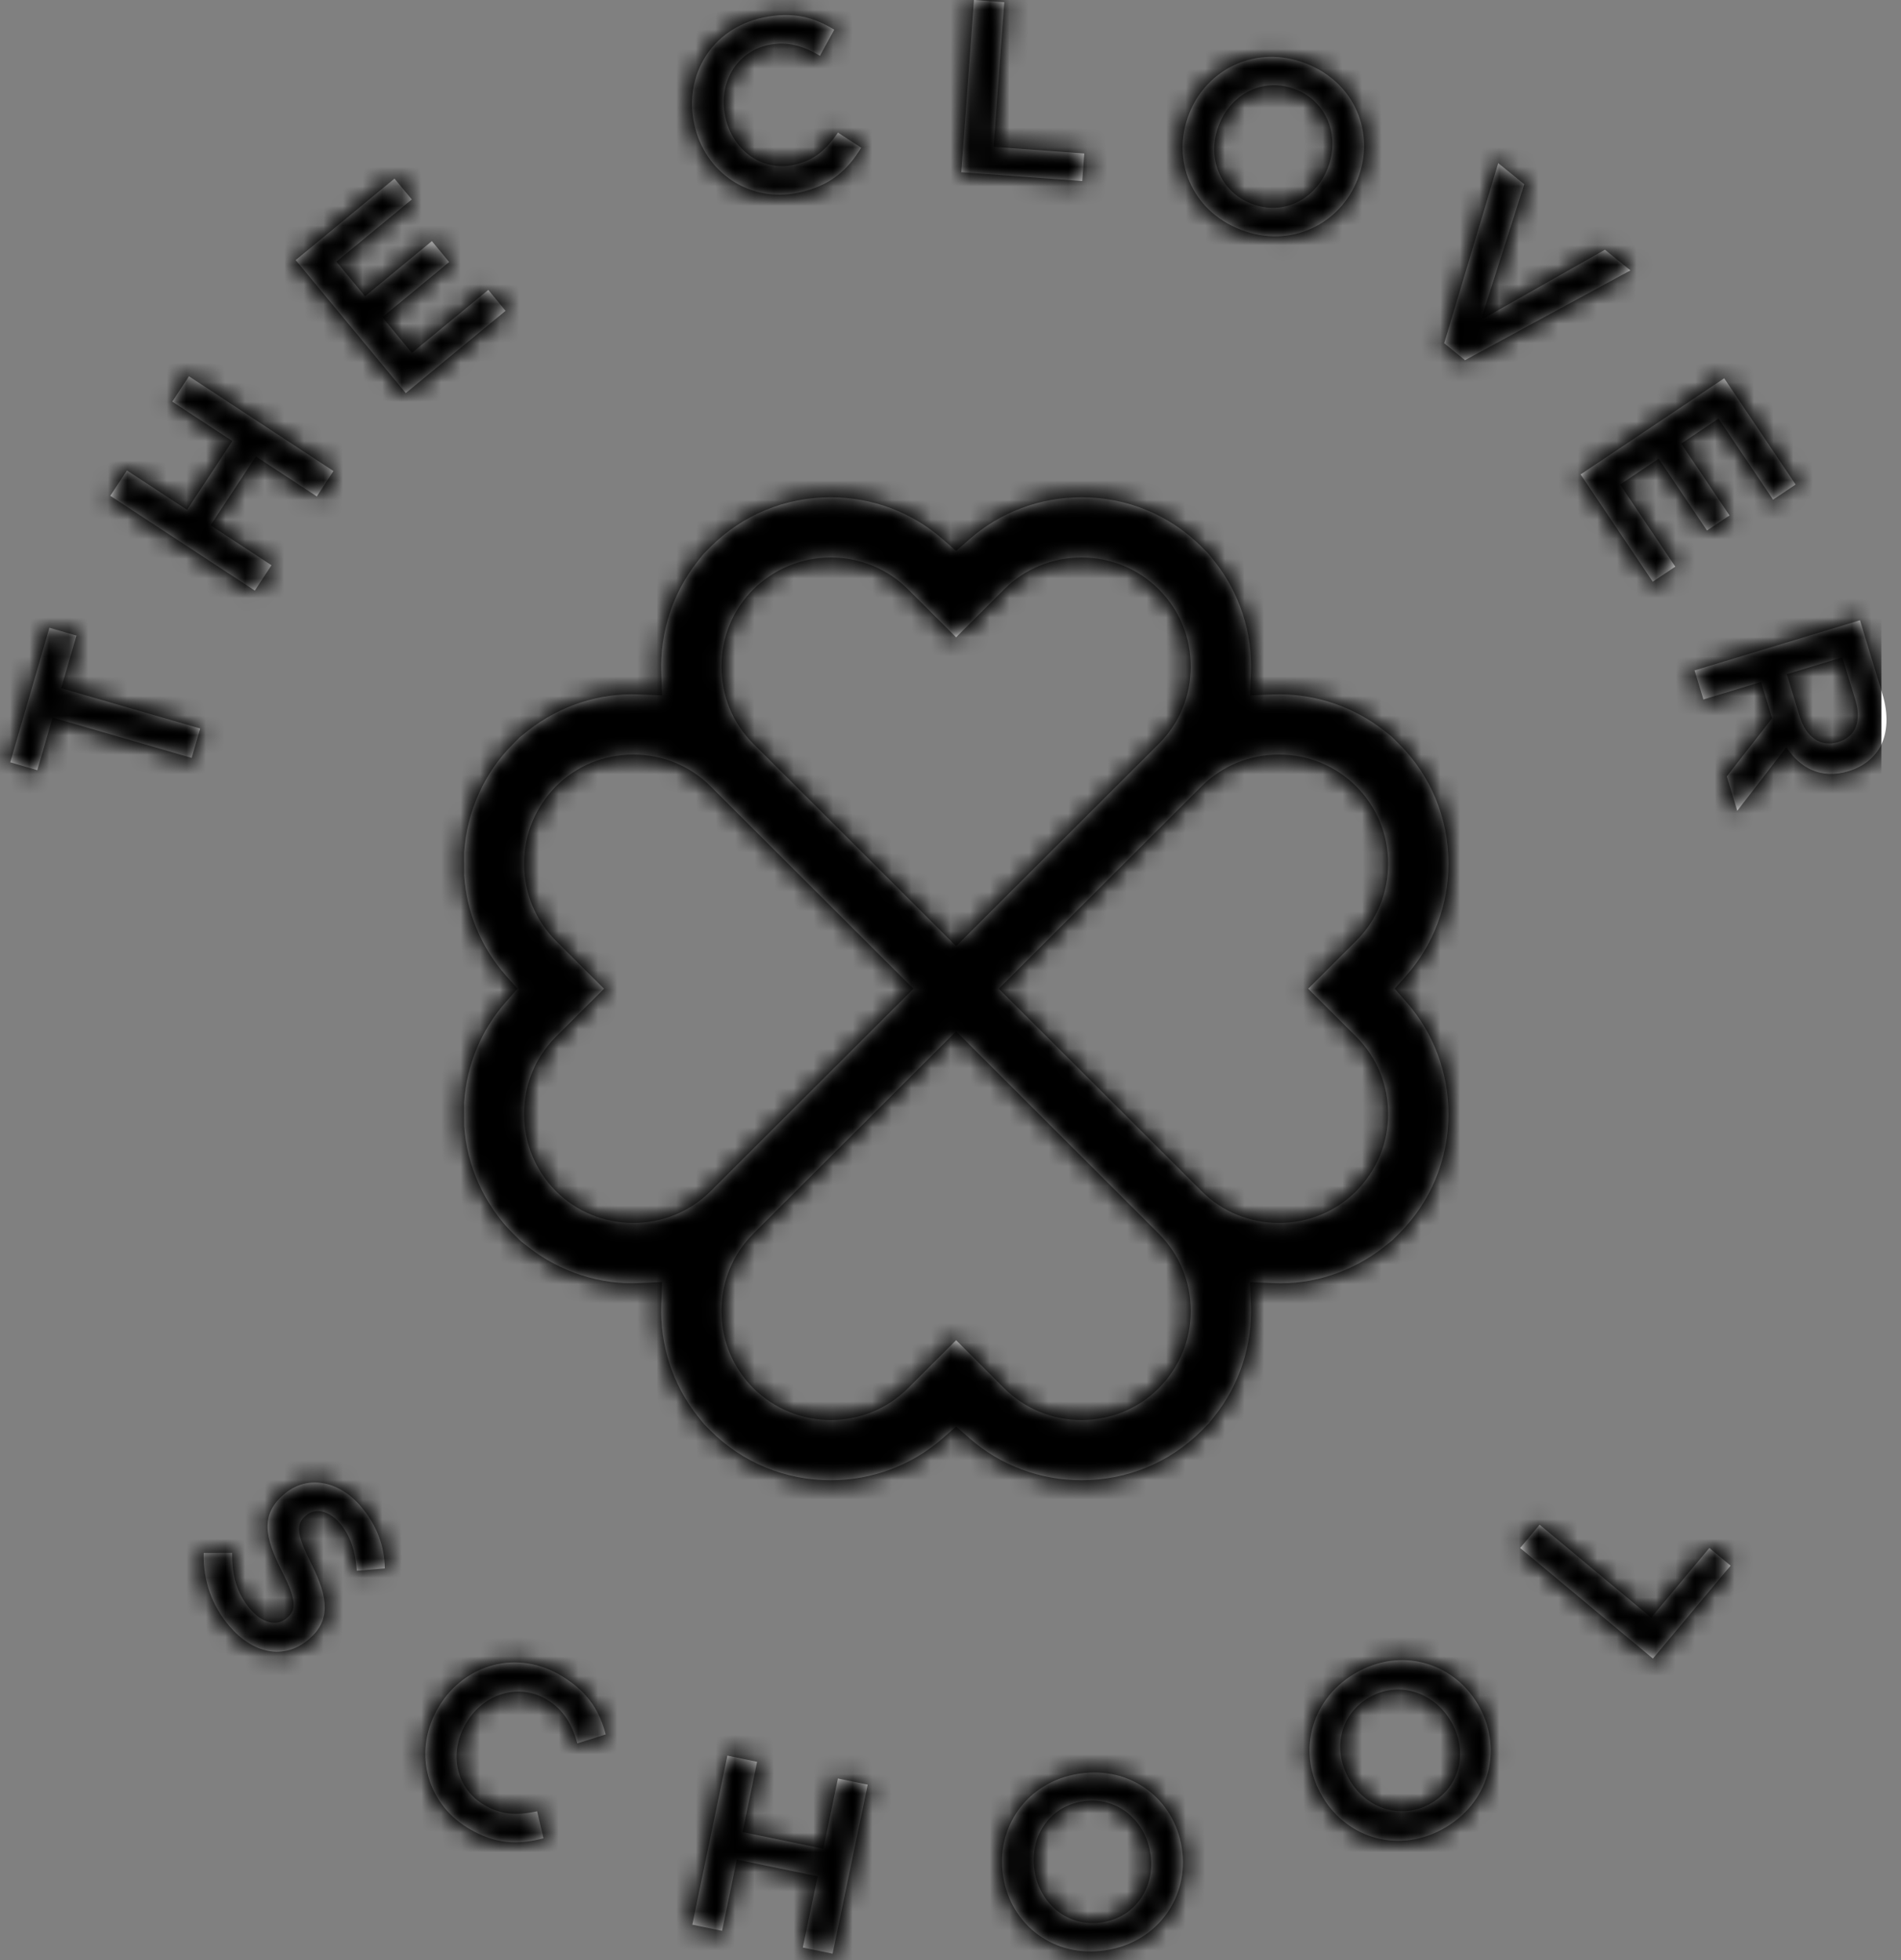 <?xml version="1.0" encoding="UTF-8"?>
<svg width="97px" height="100px" viewBox="0 0 97 100" version="1.1" xmlns="http://www.w3.org/2000/svg" xmlns:xlink="http://www.w3.org/1999/xlink">
    <rect x="0" y="0" width="97" height="100" fill="#808080" stroke="none"/>
    <!-- Generator: Sketch 55 (78076) - https://sketchapp.com -->
    <title>Global/Navigation Logo</title>
    <desc>Created with Sketch.</desc>
    <defs>
        <path d="M71.04,63.277 L70.619,63.612 C69.019,64.873 66.993,65.559 64.926,65.453 L63.786,65.404 L63.831,66.542 C63.908,68.606 63.254,70.625 61.986,72.228 L61.687,72.608 L61.308,72.99 C59.678,74.616 57.504,75.512 55.184,75.512 C53.076,75.512 51.049,74.754 49.478,73.379 L48.786,72.773 L48.094,73.379 C46.521,74.754 44.496,75.512 42.388,75.512 C40.069,75.512 37.894,74.616 36.262,72.99 L35.926,72.651 L35.586,72.23 C34.323,70.632 33.667,68.611 33.741,66.54 L33.783,65.402 L32.643,65.453 C30.617,65.554 28.551,64.873 26.953,63.612 L26.577,63.317 L26.19,62.938 C24.719,61.469 23.828,59.514 23.684,57.431 L23.682,56.237 L23.684,56.218 C23.817,54.318 24.548,52.558 25.799,51.131 L26.405,50.44 L25.799,49.75 C24.548,48.325 23.817,46.565 23.684,44.661 L23.682,43.484 C23.828,41.368 24.719,39.412 26.19,37.944 L26.53,37.604 L26.952,37.268 C28.553,36.006 30.595,35.331 32.651,35.428 L33.783,35.472 L33.741,34.341 C33.667,32.268 34.323,30.249 35.586,28.652 L35.884,28.275 L36.262,27.891 C37.894,26.265 40.069,25.368 42.388,25.368 C44.496,25.368 46.521,26.125 48.094,27.5 L48.786,28.106 L49.478,27.5 C51.049,26.125 53.076,25.368 55.184,25.368 C57.504,25.368 59.678,26.265 61.308,27.891 L61.645,28.228 L61.986,28.652 C63.252,30.255 63.908,32.273 63.831,34.337 L63.786,35.472 L64.922,35.426 C65.033,35.421 65.143,35.42 65.256,35.42 C67.202,35.42 69.105,36.075 70.619,37.268 L70.994,37.562 L71.38,37.944 C73.012,39.57 73.909,41.741 73.909,44.055 C73.909,46.158 73.151,48.181 71.773,49.75 L71.165,50.44 L71.773,51.131 C73.151,52.7 73.909,54.723 73.909,56.826 C73.909,59.14 73.012,61.31 71.38,62.938 L71.04,63.277 Z M30.819,50.44 L28.368,52.886 C27.319,53.933 26.742,55.33 26.742,56.826 C26.742,58.316 27.319,59.715 28.368,60.767 C29.417,61.812 30.818,62.387 32.316,62.387 C33.81,62.387 35.211,61.81 36.264,60.765 L46.609,50.44 L36.254,40.107 C35.207,39.068 33.808,38.492 32.316,38.492 C30.819,38.492 29.417,39.069 28.367,40.115 C27.304,41.201 26.742,42.585 26.742,44.055 C26.742,45.549 27.319,46.948 28.367,47.995 L30.819,50.44 Z M66.753,50.44 L69.203,47.995 C70.251,46.948 70.83,45.549 70.83,44.055 C70.83,42.565 70.251,41.165 69.203,40.115 C68.155,39.069 66.753,38.492 65.256,38.492 C63.764,38.492 62.365,39.068 61.316,40.107 L50.962,50.44 L61.318,60.773 C62.365,61.814 63.762,62.387 65.256,62.387 C66.734,62.387 68.121,61.825 69.165,60.804 C70.255,59.712 70.83,58.316 70.83,56.826 C70.83,55.33 70.251,53.931 69.203,52.886 L66.753,50.44 Z M42.388,72.44 C43.883,72.44 45.284,71.863 46.335,70.816 L48.786,68.37 L51.238,70.818 C52.287,71.863 53.689,72.44 55.184,72.44 C56.659,72.44 58.047,71.877 59.09,70.856 C60.18,69.769 60.758,68.37 60.758,66.876 C60.758,65.388 60.18,63.989 59.132,62.937 L48.786,52.612 L38.431,62.945 C37.387,63.991 36.813,65.388 36.813,66.876 C36.813,68.37 37.39,69.769 38.44,70.816 C39.516,71.874 40.907,72.44 42.388,72.44 Z M38.439,30.066 C37.39,31.111 36.813,32.511 36.813,34.004 C36.813,35.493 37.389,36.891 38.432,37.936 L48.786,48.267 L59.14,37.936 C60.183,36.891 60.758,35.495 60.758,34.004 C60.758,32.509 60.177,31.106 59.124,30.057 C58.075,29.015 56.676,28.441 55.184,28.441 C53.689,28.441 52.287,29.018 51.236,30.065 L48.786,32.511 L46.334,30.063 C45.286,29.018 43.883,28.441 42.388,28.441 C40.904,28.441 39.501,29.018 38.439,30.066 Z M0.523,38.888 L2.522,32.025 L3.903,32.425 L3.121,35.108 L10.217,37.165 L9.779,38.663 L2.685,36.606 L1.903,39.289 L0.523,38.888 Z M13.853,28.835 L13.002,30.128 L5.627,25.293 L6.478,24 L9.544,26.009 L11.856,22.498 L8.791,20.488 L9.641,19.195 L17.015,24.03 L16.165,25.324 L13.057,23.285 L10.744,26.798 L13.853,28.835 Z M24.914,14.79 L25.797,15.856 L20.705,20.053 L15.087,13.268 L20.13,9.11 L21.012,10.176 L17.164,13.349 L18.626,15.113 L22.037,12.301 L22.918,13.368 L19.509,16.18 L21.017,18.002 L24.914,14.79 Z M35.428,6.344 L35.423,6.321 C34.889,3.873 36.29,1.471 38.901,0.905 C40.491,0.562 41.573,0.906 42.568,1.514 L41.839,2.844 C41.011,2.354 40.177,2.084 39.191,2.298 C37.553,2.653 36.64,4.267 37.007,5.95 L37.012,5.976 C37.379,7.66 38.871,8.767 40.522,8.409 C41.581,8.178 42.167,7.614 42.758,6.765 L43.945,7.537 C43.248,8.667 42.39,9.47 40.776,9.821 C38.264,10.366 35.965,8.816 35.428,6.344 Z M49.696,0 L51.242,0.112 L50.699,7.491 L55.326,7.83 L55.222,9.235 L49.05,8.783 L49.696,0 Z M63.312,11.719 C60.786,10.743 59.765,8.149 60.662,5.839 L60.67,5.815 C61.568,3.505 64.105,2.26 66.632,3.238 C69.158,4.215 70.179,6.809 69.283,9.118 L69.274,9.142 C68.376,11.452 65.839,12.697 63.312,11.719 Z M62.187,6.402 C61.568,7.996 62.222,9.761 63.855,10.392 C65.488,11.024 67.129,10.174 67.748,8.58 L67.758,8.556 C68.376,6.961 67.727,5.185 66.094,4.553 C64.461,3.922 62.816,4.783 62.196,6.378 L62.187,6.402 Z M83.194,13.794 L74.755,18.373 L73.69,17.51 L76.447,8.321 L77.777,9.401 L75.563,16.323 L81.893,12.74 L83.194,13.794 Z M84.332,29.677 L80.652,24.203 L87.978,19.297 L91.623,24.718 L90.472,25.489 L87.689,21.352 L85.785,22.629 L88.25,26.295 L87.1,27.065 L84.635,23.4 L82.666,24.718 L85.482,28.906 L84.332,29.677 Z M96.051,35.399 C96.373,36.458 96.312,37.383 95.947,38.085 C95.623,38.67 95.073,39.112 94.338,39.335 L94.313,39.343 C92.927,39.763 91.842,39.184 91.15,38.12 L88.645,41.362 L88.111,39.606 L90.424,36.644 L89.859,34.79 L86.917,35.682 L86.466,34.201 L94.908,31.643 L96.051,35.399 Z M93.796,37.855 C94.7,37.583 94.996,36.784 94.665,35.687 L94.007,33.533 L91.174,34.392 L91.833,36.559 C92.157,37.617 92.914,38.123 93.772,37.863 L93.796,37.855 Z M14.521,76.206 C15.677,75.233 17.289,75.52 18.419,76.857 C19.248,77.836 19.609,78.865 19.637,80.011 L18.204,80.131 C18.145,79.144 17.873,78.336 17.353,77.72 C16.769,77.028 16.07,76.925 15.627,77.299 L15.608,77.315 C15.088,77.752 15.118,78.256 15.906,79.812 C16.764,81.527 16.871,82.688 15.754,83.628 L15.734,83.644 C14.473,84.706 12.885,84.349 11.689,82.937 C10.819,81.908 10.356,80.637 10.394,79.222 L11.843,79.219 C11.829,80.334 12.064,81.254 12.763,82.081 C13.382,82.812 14.118,82.98 14.619,82.559 L14.639,82.543 C15.119,82.138 15.151,81.649 14.384,80.157 C13.52,78.432 13.26,77.268 14.502,76.222 L14.521,76.206 Z M28.68,85.51 C30.067,86.358 30.61,87.353 30.908,88.48 L29.461,88.937 C29.201,88.01 28.786,87.241 27.927,86.715 C26.496,85.842 24.718,86.379 23.817,87.847 L23.805,87.869 C22.902,89.339 23.213,91.166 24.654,92.046 C25.579,92.612 26.395,92.608 27.407,92.402 L27.73,93.778 C26.446,94.115 25.269,94.104 23.861,93.244 C21.668,91.903 21.082,89.199 22.404,87.044 L22.416,87.022 C23.728,84.887 26.401,84.117 28.68,85.51 Z M42.012,94.312 L42.755,90.728 L44.275,91.041 L42.484,99.665 L40.965,99.351 L41.72,95.716 L37.598,94.864 L36.843,98.498 L35.325,98.184 L37.115,89.561 L38.633,89.876 L37.89,93.46 L42.012,94.312 Z M60.297,94.244 L60.3,94.269 C60.688,96.717 59.119,99.067 56.441,99.487 C53.764,99.91 51.575,98.178 51.189,95.729 L51.184,95.704 C50.798,93.256 52.365,90.908 55.044,90.486 C57.721,90.064 59.909,91.795 60.297,94.244 Z M56.242,98.067 C57.973,97.794 58.965,96.237 58.699,94.546 L58.694,94.522 C58.427,92.831 56.972,91.621 55.24,91.893 C53.509,92.165 52.519,93.736 52.787,95.427 L52.791,95.451 C53.058,97.142 54.511,98.34 56.242,98.067 Z M75.392,86.914 L75.405,86.936 C76.679,89.063 76.102,91.826 73.777,93.214 C71.451,94.603 68.773,93.812 67.498,91.685 L67.485,91.662 C66.208,89.536 66.787,86.772 69.113,85.383 C71.44,83.995 74.118,84.787 75.392,86.914 Z M73.061,91.97 C74.564,91.072 74.902,89.258 74.022,87.79 L74.009,87.768 C73.13,86.3 71.326,85.719 69.823,86.617 C68.32,87.515 67.988,89.338 68.868,90.808 L68.88,90.831 C69.761,92.299 71.557,92.868 73.061,91.97 Z M84.251,82.52 L87.222,78.967 L88.306,79.87 L84.342,84.61 L77.567,78.97 L78.561,77.782 L84.251,82.52 Z" id="path-1"></path>
    </defs>
    <g id="Symbols" stroke="none" stroke-width="1" fill="none" fill-rule="evenodd">
        <g id="Global/Internal-Navigation" transform="translate(-553, 0)">
            <g id="Navigation-[Default]">
                <g id="Global/Navigation-Logo" transform="translate(553, 0)">
                    <g>
                        <mask id="mask-2" fill="white">
                            <use xlink:href="#path-1"></use>
                        </mask>
                        <use id="Navigation-Logo" fill="#FEFEFE" xlink:href="#path-1"></use>
                        <g id="Logo-Overlay-Black" mask="url(#mask-2)" fill="#000000">
                            <rect x="0" y="0" width="96" height="100"></rect>
                        </g>
                        <g id="Logo-Overlay-Black" mask="url(#mask-2)" fill="#000000">
                            <rect x="0" y="0" width="96" height="100"></rect>
                        </g>
                    </g>
                </g>
            </g>
        </g>
    </g>
</svg>